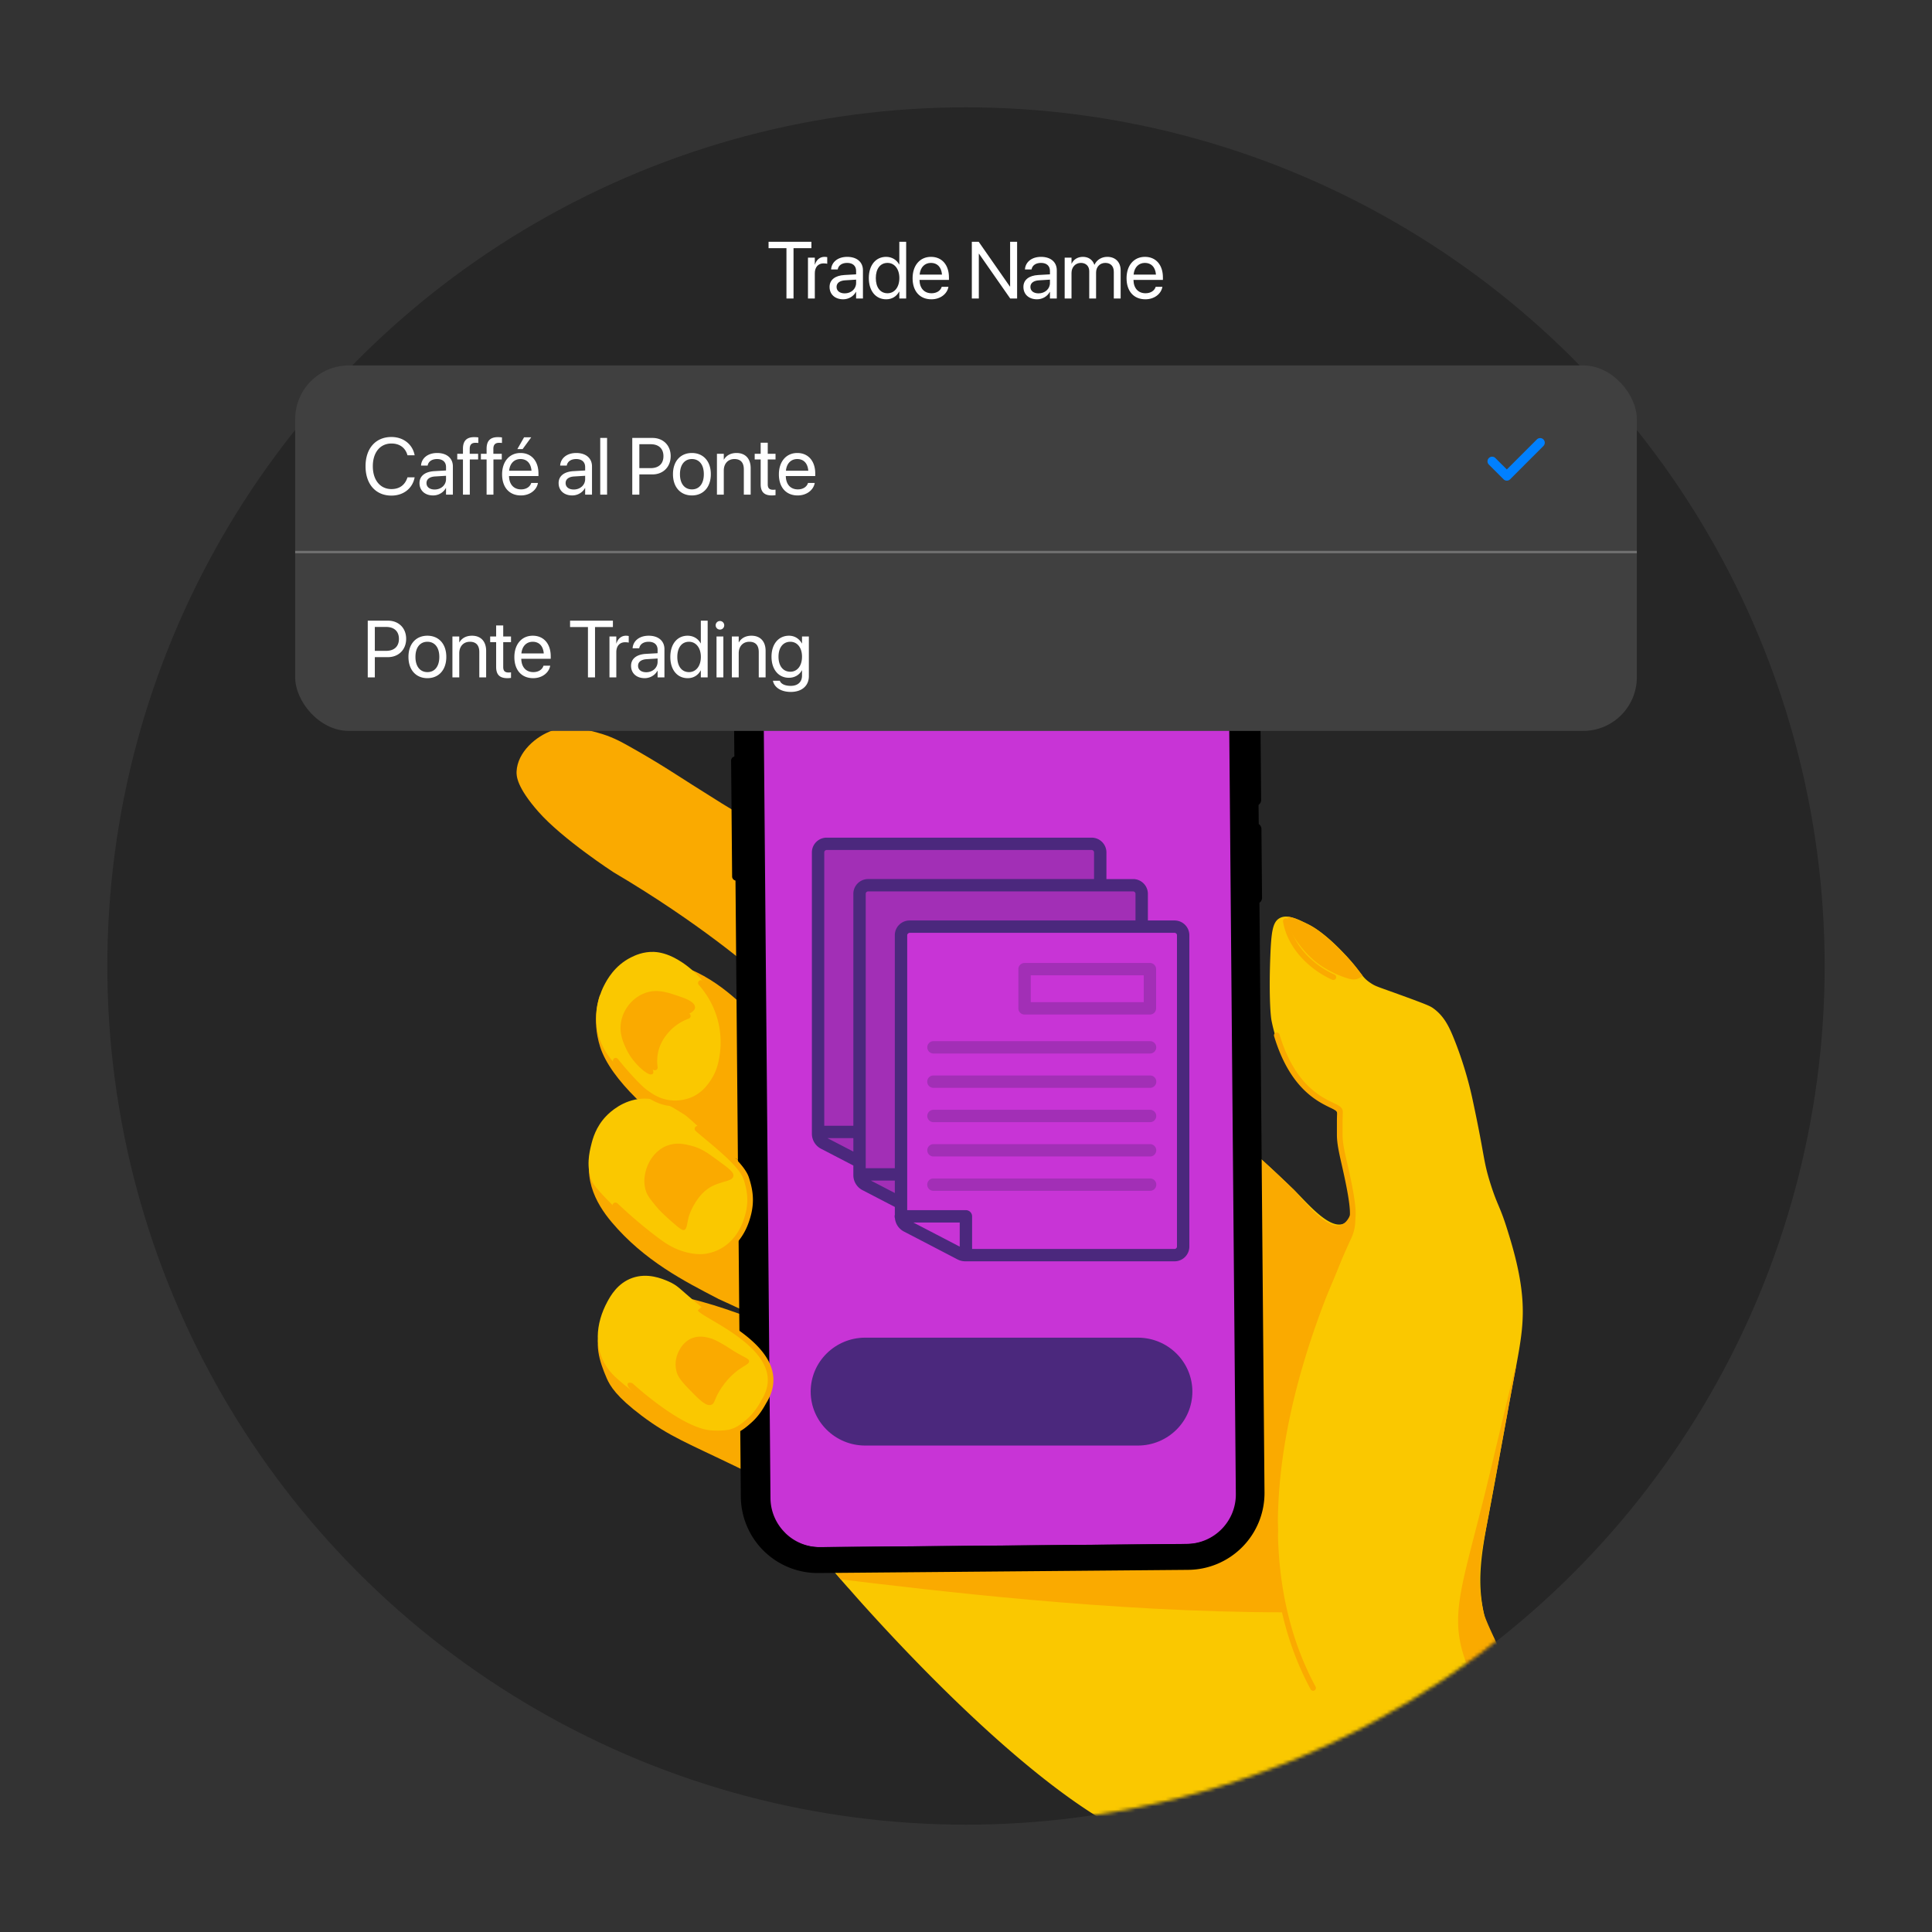 <svg xmlns="http://www.w3.org/2000/svg" width="576" height="576" fill="none"><rect width="100%" height="100%" fill="#333333" stroke="none"/><g clip-path="url(#a)"><circle cx="288" cy="288" r="256" fill="#262626"/><mask id="b" width="512" height="512" x="32" y="32" maskUnits="userSpaceOnUse" style="mask-type:alpha"><circle cx="288" cy="288" r="256" fill="#fff"/></mask><g mask="url(#b)"><path fill="#FAAA00" d="M214.073 387.189c-9.928-5.151-22.006-11.285-31.755-22.875-4.57-5.437-9.784-14.236-4.57-24.967 1.398-2.88 6.989-1.449 15.304-.805 4.893.375 9.534 1.305 13.674 2.414 7.903 5.044 15.071 8.067 17.741 7.011.054-.018-7.24-4.185-17.741-7.011-11.559-7.368-24.695-19.083-27.795-28.83-2.742-8.639-.143-15.185-.143-15.185.322-.84 1.81-2.074 5.125-4.99 0 0 4.229-3.72 10.752-4.65 12.025-1.717 24.587 10.374 26.612 12.323 22.329 21.462 24.426 58.591 25.823 89.139.825 18.35 2.402 52.922-8.978 56.499-2.204.697-2.921-.394-18.279-7.834-14.766-7.154-20.214-9.103-28.547-15.363-7.455-5.616-9.39-8.799-10.429-11.196-2.187-5.079-3.979-10.624-1.291-16.007.323-.644 2.097-2.897 3.047-4.006 3.512-4.096 8.817-4.722 10.895-4.955 12.903-1.502 42.418 12.127 42.49 12.001.322-.59-21.971-10.713-21.971-10.713h.036z"/><path fill="#FAAA00" d="M206.744 340.975c10.502 2.843 17.813 6.993 17.742 7.011-2.67 1.037-9.839-1.968-17.742-7.011zm-42.093-123.176c4.892-1.717 9.462-.465 13.548.644 3.96 1.073 6.738 2.576 9.032 3.863 9.336 5.205 15.662 9.48 19.031 11.59 14.498 9.139 17.419 11.268 22.58 11.268 15.842 0-4.193 44.104-4.193 44.104s-15.932-14.004-41.665-29.17c0 0-15.251-9.873-22.526-18.154-6.38-7.279-6.505-10.57-6.452-11.911.269-5.813 5.789-10.534 10.645-12.234z"/><path fill="#FAC800" d="M226.527 440.719c.197.375.412.733.645 1.109v.053c.628 1.002 1.344 1.986 2.151 3.059h.018c.107.196.251.357.376.536a437.266 437.266 0 0 0 5.968 7.584 575.23 575.23 0 0 0 10.913 13.127h.018c.125.161.251.322.394.483a623.726 623.726 0 0 0 3.638 4.203l1.129 1.288c.484.554.968 1.109 1.488 1.663a376.975 376.975 0 0 0 4.569 5.151c26.254 29.081 59.442 60.505 83.097 69.752 1.47.572 4.158 1.556 7.545 3.255.018 0 .036.018.054.018l.86-.215a229.68 229.68 0 0 0 63.725-27.614c.448-.287.896-.555 1.326-.841a210.441 210.441 0 0 0 6.075-4.006 227.768 227.768 0 0 0 20.196-15.525 202.382 202.382 0 0 0 7.975-7.189c-3.065-6.332-5.072-10.91-5.699-13.182a33.717 33.717 0 0 1-.52-2.128c-.018-.054-.018-.107-.035-.143-2.079-9.211-.879-17.188.878-26.792 0-.054.018-.107.035-.161.162-.858.341-1.753.502-2.647 1.9-10.105 3.728-20.228 5.591-30.351.215-1.216.431-2.45.663-3.666.574-3.023 1.129-6.063 1.703-9.086 1.684-8.942 2.76-14.952 1.882-23.107-.789-7.351-2.939-14.344-4.176-18.332-2.33-7.566-3.011-7.369-5.125-14.04-2.258-7.136-1.649-7.888-5.305-24.914-.466-2.218-2.096-9.676-5.609-18.404-1.451-3.595-2.939-6.689-6.093-8.996-.914-.662-1.612-1.002-7.831-3.291-8.745-3.201-9.193-3.183-10.698-4.149-1.255-.805-1.9-1.431-2.599-2.289a.352.352 0 0 1-.071-.108c-.305-.411-.646-.84-1.058-1.377a50.923 50.923 0 0 0-2.831-3.434 44.14 44.14 0 0 0-1.022-1.145c-6.146-6.635-9.999-8.674-11.164-9.264-.538-.268-1.075-.537-1.613-.769-.538-.25-1.057-.501-1.577-.715a14.309 14.309 0 0 0-1.541-.537 9.093 9.093 0 0 0-1.452-.286c-.878-.09-1.702.036-2.437.447-2.061 1.145-2.473 4.06-2.76 11.464-.394 10.231-.035 17.081.377 19.137.269 1.324.573 2.576.914 3.774 4.946 17.814 15.626 20.604 18.189 22.964a.316.316 0 0 1 .09.072.349.349 0 0 1 .125.107c.036.036.054.09.09.126.197.232.286.465.268.715-.627 12.591 4.803 23.626 4.068 29.296-.071.608-.215 1.109-.448 1.574-.018.017-.018.035-.018.053-.286.662-.77 1.198-1.433 1.592a3.059 3.059 0 0 1-.323.179c-.036 0-.054.036-.089.036-4.355 1.824-11.201-6.672-15.071-10.41h-.018c-.448-.429-.986-.947-1.613-1.556-.323-.304-.645-.626-1.004-.947-.717-.68-1.505-1.449-2.383-2.254-.645-.608-1.344-1.252-2.061-1.914-.251-.232-.502-.465-.753-.679a58.473 58.473 0 0 0-1.523-1.395h-.018a128.46 128.46 0 0 0-2.168-1.95 28.65 28.65 0 0 0-.735-.644c-.466-.411-.95-.822-1.434-1.252-.555-.483-1.111-.965-1.684-1.448a366.416 366.416 0 0 0-2.563-2.164c-.107-.072-.197-.161-.304-.251-8.28-6.85-17.957-13.932-26.541-17.67-14.031-6.117-35.93-8.138-51.682 1.806-5.896 3.72-10.896 9.086-15.215 15.274-3.261 4.686-6.146 9.819-8.709 15.059-.448.93-.896 1.842-1.308 2.772 0 .018-.018.036-.018.036-.161.376-.34.733-.52 1.109-3.154 6.904-5.824 13.807-8.153 19.906-1.47 3.792-2.939 8.084-6.488 13.45a45.481 45.481 0 0 1-1.344 1.931c-6.63 9.122-13.279 11.876-17.311 16.007l-.502.555a9.547 9.547 0 0 0-.394.465H229c-.125.179-.269.358-.376.519a12.013 12.013 0 0 0-1.487 2.664c-.072.179-.144.287-.216.447v.072c-1.272 3.166-2.741 6.457-3.566 10.105-.161.769-.304 1.52-.394 2.325-.036.107-.036.215-.054.322-.537 4.561.162 9.64 3.62 15.596z"/><path fill="#FAAA00" d="M401.254 284.869c2.993 3.219 4.033 4.865 4.982 6.045-.412.411-.985.716-1.398.877-1.075.393-2.078.16-2.67 0-5.43-1.521-9.462-4.704-9.462-4.704-3.297-2.612-5.036-5.026-6.326-6.833-.484-.697-1.649-2.378-2.186-4.829-.108-.536-.305-1.395-.305-2.128 1.882.179 4.032 1.252 6.165 2.325 1.165.572 5.018 2.629 11.164 9.265l.036-.018zm-34.051 53.1c8.405 6.939 15.358 13.664 18.243 16.454 3.405 3.273 14.462 19.101 17.831 5.526-.233 3.345-.412 5.241-1.255 8.889-1.989 8.621-8.655 21.534-10.196 25.934-18.727 53.297-6.9 63.563-12.491 63.975-9.569.697-45.482-71.827-18.691-112.462a62.286 62.286 0 0 1 6.541-8.298l.018-.018z"/><path fill="#FAAA00" d="M383.045 480.691c-52.166 0-105.623-6.635-132.378-9.818-6.219-7.977 1.254-13.164-7.778-24.879-.304-.411-.627-.804-.931-1.198l131.715-19.53s10.394 55.443 9.372 55.443v-.018z"/><path fill="#FAAA00" d="M402.364 363.598c0-.286.018-.572.054-.823.09-1.073.269-3.308-1.667-12.233a269.78 269.78 0 0 0-.717-3.237c-.806-3.559-1.451-6.385-1.451-8.943v-4.095c0-.948.036-1.556.054-1.986v-.465a.854.854 0 0 0-.395-.733 23.35 23.35 0 0 0-1.523-.787c-3.978-1.914-12.186-5.83-16.863-21.373a.84.84 0 0 1 .574-1.055.85.85 0 0 1 1.039.555c4.462 14.826 12.222 18.546 15.985 20.353 1.541.733 2.545 1.216 2.796 2.164.107.393.107.608.071 1.395 0 .411-.036 1.019-.054 1.949v4.06c0 2.379.592 4.972 1.416 8.567.233 1.02.484 2.093.735 3.255 1.989 9.175 1.792 11.572 1.702 12.735a9.621 9.621 0 0 0-.035.769c-.054 1.305-.126 3.094-1.237 5.526-31.468 68.267-23.279 110.279-10.627 133.655a.836.836 0 0 1-.322 1.127.845.845 0 0 1-1.147-.322c-7.383-13.646-11.201-29.779-11.344-47.968-.197-25.879 7.186-55.211 21.917-87.189.985-2.129 1.039-3.667 1.075-4.883l-.036-.018zM440.711 503.8a202.407 202.407 0 0 0 7.975-7.19c.197-.161.376-.339.555-.536-3.673-7.333-6.057-12.502-6.774-14.773-.018-.054-.018-.108-.036-.143a10.89 10.89 0 0 1-.125-.465c-2.258-10.32-.932-16.347 1.004-26.327 0-.054.018-.107.035-.161.144-.841.323-1.717.484-2.629 1.9-10.123 3.746-20.246 5.609-30.369.215-1.216.43-2.45.663-3.667.556-3.022 1.111-6.063 1.685-9.085 1.684-8.943-7.025 28.723-9.587 38.882-8.101 32.157-11.093 37.237-1.488 56.463zM209.576 355.532a14.699 14.699 0 0 1 7.688-4.167.842.842 0 0 1 .986.715c.054.447-.233.858-.663.93a12.993 12.993 0 0 0-6.792 3.684c-2.599 2.647-3.584 5.76-3.979 7.763-.071.447-.484.733-.932.679a.852.852 0 0 1-.716-.983c.43-2.218 1.523-5.688 4.426-8.639l-.018.018zm27.952 54.997a22.432 22.432 0 0 1 4.355-3.434.844.844 0 0 1 1.183.322.84.84 0 0 1-.305 1.127 21.11 21.11 0 0 0-4.05 3.165 20.543 20.543 0 0 0-3.943 5.616c-.197.412-.681.573-1.093.412a.856.856 0 0 1-.43-1.145 22.11 22.11 0 0 1 4.265-6.063h.018zM383.384 273.78c.413 0 .753.304.807.715.304 1.968 1.738 7.798 8.369 12.896a25.744 25.744 0 0 0 5.304 3.165c.413.179.61.662.448 1.074-.179.447-.681.643-1.129.465a27.301 27.301 0 0 1-5.645-3.381c-7.078-5.437-8.655-11.625-9.014-13.986a.834.834 0 0 1 .86-.948z"/><path fill="#C834D6" d="m371.601 446.444-3.531-274.446-5.895-11.769-17.276-1.574h-97.433l-18.064 1.574-4.319 16.866 2.366 275.626 5.304 9.014h126.303l9.427-3.916 3.136-11.375h-.018z"/><path fill="#4B287D" d="M339.234 398.805H257.95c-8.968 0-16.257 7.211-16.257 16.084s7.289 16.084 16.257 16.084h81.284c8.969 0 16.257-7.211 16.257-16.084s-7.288-16.084-16.257-16.084z"/><path fill="#A22FB6" d="M340.706 264.479v60.762l-24.642 32.615h-48.386l-10.753-7.148v-86.229h83.781z"/><path fill="#A22FB6" d="M327.712 252.416v101.42h-63.171l-9.857-8.042-10.752-7.149v-86.229h83.78z"/><path fill="#C834D6" d="m271.015 278.069 79.992-.001v94.531h-60.931l-4.032-.893-13.889-7.149-1.792-3.574v-82.208l.652-.706z"/><path fill="#A22FB6" d="M278.345 355.025a1.842 1.842 0 1 1 0-3.682h64.49a1.842 1.842 0 1 1 0 3.682h-64.49zm64.49-10.233h-64.49a1.842 1.842 0 1 1 0-3.683h64.49a1.842 1.842 0 1 1 0 3.683zm0-10.234h-64.49a1.842 1.842 0 1 1 0-3.683h64.49a1.842 1.842 0 1 1 0 3.683zm0-10.235h-64.49a1.842 1.842 0 1 1 0-3.682h64.49a1.842 1.842 0 1 1 0 3.682zm0-10.234h-64.49a1.842 1.842 0 1 1 0-3.683h64.49a1.842 1.842 0 1 1 0 3.683zm-1.844-23.311h-33.688v8.012h33.688v-8.012zm1.844 11.697h-37.379a1.842 1.842 0 0 1-1.843-1.841v-11.697c0-1.017.825-1.841 1.843-1.841h37.379c1.018 0 1.843.824 1.843 1.841v11.697a1.842 1.842 0 0 1-1.843 1.841z"/><path fill="#4B287D" d="M286.129 371.668v-7.188H272.31a7534.365 7534.365 0 0 1 13.819 7.188zm64.77-.024v-92.817a.714.714 0 0 0-.715-.714h-79a.714.714 0 0 0-.715.714v81.968h17.507c1.018 0 1.843.824 1.843 1.841v9.721h60.365a.714.714 0 0 0 .715-.713zm-12.363-105.167a.717.717 0 0 0-.715-.714h-79.002a.716.716 0 0 0-.715.714v81.818h8.672v-69.468a4.406 4.406 0 0 1 4.405-4.399h67.355v-7.951zm-12.363-12.346a.715.715 0 0 0-.714-.714h-79.003a.716.716 0 0 0-.715.714v81.506h8.673v-69.16a4.406 4.406 0 0 1 4.405-4.399h67.354v-7.947zm-71.757 85.191h-7.723c1.932 1.001 4.926 2.556 7.723 4.01v-4.01zm12.363 12.658h-7.125c1.919.996 4.602 2.389 7.125 3.702v-3.702zm-9.635 2.851a5.029 5.029 0 0 1-2.728-4.48v-2.861a7766.003 7766.003 0 0 0-9.634-5.006 5.026 5.026 0 0 1-2.728-4.48v-83.87c0-2.427 1.975-4.4 4.405-4.4h79.002a4.408 4.408 0 0 1 4.405 4.4v7.947h7.958a4.408 4.408 0 0 1 4.405 4.399v7.948h7.957a4.405 4.405 0 0 1 4.405 4.399v92.817a4.406 4.406 0 0 1-4.405 4.399h-62.399a5.085 5.085 0 0 1-2.348-.577 5754.077 5754.077 0 0 0-15.932-8.289 5.016 5.016 0 0 1-2.698-3.977 1.85 1.85 0 0 1-.089-.564c0-.161.021-.314.062-.462v-2.338c-3.311-1.723-7.334-3.811-9.635-5.005h-.003z"/><path fill="#000" fill-rule="evenodd" d="m218.507 176.038.43 49.524a1.21 1.21 0 0 0-.968 1.198l.305 34.572c0 .573.43 1.073 1.003 1.199l1.595 183.751a22.913 22.913 0 0 0 6.864 16.132 22.954 22.954 0 0 0 16.272 6.564l110.246-.948a22.928 22.928 0 0 0 16.164-6.85 22.858 22.858 0 0 0 6.577-16.24l-1.505-175.792a1.83 1.83 0 0 0 .77-1.52l-.179-20.461c0-.608-.304-1.162-.806-1.502l-.054-5.688c.484-.357.771-.912.771-1.52l-.18-20.46a1.81 1.81 0 0 0-.806-1.503l-.09-10.23h.717l-.107-12.108h-.717l-.179-19.441a22.88 22.88 0 0 0-6.864-16.132 22.902 22.902 0 0 0-16.29-6.582l-110.246.948c-12.67.107-22.849 10.445-22.723 23.089zm15.286 280.975c-2.796-2.755-4.39-6.493-4.408-10.392l-2.366-270.6c-.072-8.138 6.487-14.791 14.641-14.863l14.265-.125a2.027 2.027 0 0 1 1.953 2.003v1.18a7.778 7.778 0 0 0 2.33 5.437 7.774 7.774 0 0 0 5.483 2.218l61.79-.536a7.729 7.729 0 0 0 7.67-7.762v-1.252a2.014 2.014 0 0 1 1.917-1.968l14.158-.125c8.153-.072 14.82 6.474 14.891 14.612l2.33 270.583c.072 8.138-6.487 14.791-14.641 14.88l-109.547.948a14.727 14.727 0 0 1-10.484-4.238h.018z" clip-rule="evenodd"/><path fill="#000" fill-rule="evenodd" d="m352.068 153.683-110.981.948c-11.362.107-20.483 9.371-20.393 20.71l2.365 271.549c.09 11.339 9.39 20.461 20.752 20.371l110.981-.966c11.362-.107 20.501-9.371 20.411-20.71l-2.365-271.549c-.108-11.339-9.39-20.461-20.752-20.371l-.018.018zm-117.952 303.33a14.662 14.662 0 0 1-4.408-10.391l-2.348-270.601c-.072-8.138 6.487-14.791 14.641-14.862l14.265-.126a2.027 2.027 0 0 1 1.953 2.003v1.181a7.858 7.858 0 0 0 2.33 5.437 7.774 7.774 0 0 0 5.483 2.218l61.79-.537c4.265-.036 7.688-3.505 7.67-7.744v-1.252a2.013 2.013 0 0 1 1.917-1.967l14.157-.126c8.154-.071 14.821 6.475 14.892 14.613l2.33 270.582c.072 8.138-6.487 14.791-14.641 14.881l-109.548.948a14.725 14.725 0 0 1-10.483-4.239v-.018z" clip-rule="evenodd"/><path fill="#FAC800" d="M188.176 285.405c1.165-.573 3.567-1.717 6.774-1.61.771.036 2.922.179 5.807 1.61 3.046 1.502 9.014 5.473 12.58 13.199.825 1.771 5.592 12.073.968 21.892-.95 2.021-2.903 6.189-7.419 8.049-4.462 1.842-8.746.34-10.645-.322-4.552-1.592-7.133-4.472-10.323-8.049-3.96-4.417-6.666-7.458-7.741-12.555-1.452-6.922 1.236-12.502 1.935-13.844.842-1.645 3.136-5.938 8.064-8.37z"/><path fill="#FAC800" d="M180.759 332.71c1.165-1.198 5-4.811 10.645-5.151 4.588-.268 7.867 1.771 12.258 4.507 1.523.948 1.523 1.091 12.258 10.946 3.297 3.023 4.57 4.185 5.806 6.439.771 1.413 2.437 4.918 2.258 9.336-.269 6.492-4.462 13.951-11.29 16.097-5.269 1.645-10.054-.501-13.226-1.932-6.075-2.718-21.63-17.706-22.903-20.604-1.953-4.4-.806-8.978-.322-10.946.466-1.913 1.398-5.455 4.516-8.692zm7.739 48.291c4.552-1.61 8.817.196 10.645.966 2.903 1.234 3.62 2.378 8.064 6.116 6.524 5.491 8.764 6.171 16.452 12.878 4.139 3.595 4.713 4.471 5.161 5.473 3.011 6.796-2.545 14.63-2.903 15.131-.968 1.324-3.262 4.4-7.419 5.795-1.345.447-3.19.841-5.807.644-5.43-.394-9.874-2.915-17.096-8.049-8.352-5.938-12.169-9.139-13.871-11.267-5.018-6.296-4.122-14.184-.645-20.605.878-1.609 2.975-5.508 7.419-7.082z"/><path fill="#FAAA00" d="M192.372 296.027c3.369-1.198 6.309-.25 9.033.644 2.437.787 5.663 1.842 5.806 3.542.215 2.521-6.631 2.718-10 8.048-5.484 8.692-.789 11.858-3.136 12.073-1.201.107-5.179-3.166-7.186-7.244-1.004-2.057-2.527-5.151-1.613-9.014.842-3.541 3.494-6.761 7.096-8.049zm6.451 45.555c2.831-1.109 5.358-.483 7.258 0 2.957.734 4.803 2.075 7.903 4.347 3.226 2.36 4.839 3.523 4.677 4.668-.286 2.164-5.448 1.109-9.354 5.312-3.083 3.308-4.033 7.082-4.033 7.082-.483 1.914-.43 3.381-1.29 3.703-.376.143-.932.053-4.032-2.737-2.133-1.932-3.208-2.897-4.516-4.507-1.523-1.878-2.276-2.808-2.742-4.024-1.595-4.203.538-8.335.806-8.854.502-.948 2.043-3.702 5.323-4.99zm7.741 57.286c1.989-.698 3.817-.251 4.838 0 1.362.339 2.366.894 4.194 1.931 1.38.787 1.398.912 3.064 1.932 3.513 2.146 4.624 2.271 4.678 3.058.071 1.02-1.703 1.27-4.355 3.542-2.455 2.11-3.943 4.471-4.355 5.151-1.774 2.879-1.505 3.988-2.58 4.346-1.577.519-3.513-1.449-6.936-4.99-2.616-2.701-3.136-3.917-3.387-4.829-.573-2.039-.197-3.792 0-4.507.126-.465 1.273-4.382 4.839-5.634z"/><path fill="#FAAA00" d="M184.074 358.752c4.032 3.81 8.172 7.316 12.294 10.392 1.917 1.431 4.247 3.04 7.598 4.024 3.154.93 5.448.787 6.523.608a13.786 13.786 0 0 0 4.373-1.502c3.907-2.164 5.753-5.777 6.523-7.727 2.043-5.276 1.631-8.871.305-12.967-1.093-3.38-7.222-8.477-11.29-11.858-1.165-.983-2.222-1.842-3.011-2.557a.839.839 0 0 1-.036-1.217.84.84 0 0 1 1.165-.035c.771.679 1.81 1.556 2.957 2.521 4.462 3.721 10.573 8.782 11.81 12.646 1.398 4.31 1.882 8.37-.341 14.093-.842 2.164-2.903 6.171-7.276 8.603a14.874 14.874 0 0 1-4.928 1.699c-.466.072-1.147.143-1.989.143-1.344 0-3.154-.178-5.287-.804-3.62-1.073-6.093-2.773-8.118-4.293-4.193-3.13-8.387-6.671-12.455-10.534a.832.832 0 0 1-.018-1.199.829.829 0 0 1 1.183-.018l.018-.018zm-1.039-43.175c.359-.286.878-.214 1.183.143a92.801 92.801 0 0 0 4.875 5.634c2.634 2.808 3.655 3.524 4.05 3.792 1.38.984 3.261 2.307 6.075 2.79 3.53.608 6.398-.554 7.204-.912 3.065-1.413 4.66-3.774 5.43-4.918 2.043-3.023 2.473-5.992 2.76-7.959.287-1.95.556-5.921-.771-10.553-1.057-3.666-2.957-7.083-5.519-9.98-.305-.34-.269-.841.053-1.163a.857.857 0 0 1 1.219.054 27.686 27.686 0 0 1 5.86 10.624c1.434 4.936 1.129 9.175.825 11.268-.305 2.11-.771 5.312-3.029 8.657-.842 1.269-2.616 3.881-6.111 5.508-.914.43-3.047 1.252-5.824 1.252-.753 0-1.542-.053-2.366-.196-3.19-.555-5.34-2.057-6.756-3.077-.717-.518-1.864-1.431-4.301-4.024a102.976 102.976 0 0 1-4.982-5.741c-.287-.376-.233-.895.143-1.181l-.018-.018zm5.697 96.974s14.211 13.111 23.207 13.898c.395.035 3.871.232 5.753-.305 2.222-.643 3.62-1.86 4.964-3.022 2.276-1.985 3.513-4.167 4.176-5.348.125-.215.215-.393.304-.537 1.667-2.772 2.151-5.455 1.47-8.155-1.757-6.922-10.842-12.27-16.272-15.471-2.026-1.199-3.441-2.021-4.14-2.701a.29.29 0 0 1 .018-.429l.842-.716a.298.298 0 0 1 .376 0c.61.537 2.133 1.449 3.746 2.379 5.663 3.327 15.125 8.907 17.061 16.508.788 3.13.233 6.296-1.667 9.444-.072.143-.179.304-.287.501-.717 1.27-2.025 3.613-4.534 5.777-1.416 1.234-3.028 2.629-5.609 3.362a10.59 10.59 0 0 1-2.957.412c-9.857 1.502-26.899-12.61-27.921-14.792-.717-1.52 1.111-1.18 1.47-.822v.017z"/><path fill="#FAAA00" d="M197.872 306.885c2.222-2.629 4.838-4.024 6.899-4.775a.854.854 0 0 1 1.093.536.842.842 0 0 1-.519 1.037c-1.846.68-4.194 1.932-6.183 4.293-.681.805-2.509 2.969-3.064 6.314a12.398 12.398 0 0 0-.036 3.827.826.826 0 0 1-.663.948.836.836 0 0 1-1.004-.698 13.712 13.712 0 0 1 .036-4.364c.627-3.809 2.67-6.224 3.441-7.118zm216.57 216.445a208.368 208.368 0 0 0 6.075-4.006 91.694 91.694 0 0 0 3.441-4.883 1.1 1.1 0 0 0-.341-1.52 1.117 1.117 0 0 0-1.523.322 91.041 91.041 0 0 1-7.652 10.087z"/></g><path fill="#fff" d="M234.471 88.998V73.986h-5.333v-1.898h12.774v1.898h-5.332v15.012h-2.109zm6.416 0V76.81h2.039v2.063h.047c.41-1.406 1.465-2.297 2.836-2.297.351 0 .656.059.82.082v1.98c-.164-.058-.598-.117-1.09-.117-1.582 0-2.613 1.102-2.613 2.954v7.523h-2.039zm10.494.234c-2.426 0-4.055-1.464-4.055-3.68v-.023c0-2.074 1.618-3.375 4.418-3.539l3.493-.199v-1.02c0-1.488-.973-2.39-2.672-2.39-1.571 0-2.555.75-2.789 1.84l-.024.105h-1.969l.012-.129c.176-2.004 1.922-3.62 4.793-3.62 2.883 0 4.688 1.558 4.688 3.995v8.426h-2.039v-1.98h-.047c-.715 1.335-2.18 2.214-3.809 2.214zm-1.969-3.68c0 1.173.961 1.91 2.426 1.91 1.922 0 3.399-1.323 3.399-3.093v-.996l-3.258.2c-1.629.093-2.567.82-2.567 1.956v.024zm14.796 3.68c-3.118 0-5.18-2.484-5.18-6.328v-.011c0-3.844 2.086-6.317 5.144-6.317 1.723 0 3.141.867 3.903 2.274h.047v-6.762h2.039v16.91h-2.039v-2.063h-.047c-.762 1.418-2.121 2.297-3.867 2.297zm.398-1.804c2.062 0 3.527-1.793 3.527-4.524v-.011c0-2.72-1.476-4.512-3.527-4.512-2.156 0-3.492 1.734-3.492 4.512v.011c0 2.801 1.336 4.524 3.492 4.524zm13.084 1.804c-3.504 0-5.613-2.449-5.613-6.28v-.013c0-3.773 2.156-6.363 5.484-6.363s5.356 2.473 5.356 6.13v.75h-8.778c.047 2.507 1.43 3.972 3.598 3.972 1.547 0 2.637-.774 2.988-1.817l.036-.105h2.003l-.023.117c-.398 2.016-2.391 3.61-5.051 3.61zm-.14-10.851c-1.77 0-3.153 1.207-3.375 3.48h6.668c-.2-2.367-1.512-3.48-3.293-3.48zm12.188 10.617v-16.91h2.05l9.305 13.348h.059V72.088h2.086v16.91h-2.051l-9.305-13.348h-.059v13.348h-2.085zm19.435.234c-2.425 0-4.054-1.464-4.054-3.68v-.023c0-2.074 1.617-3.375 4.418-3.539l3.492-.199v-1.02c0-1.488-.973-2.39-2.672-2.39-1.57 0-2.555.75-2.789 1.84l-.024.105h-1.968l.011-.129c.176-2.004 1.922-3.62 4.793-3.62 2.883 0 4.688 1.558 4.688 3.995v8.426h-2.039v-1.98h-.047c-.715 1.335-2.18 2.214-3.809 2.214zm-1.968-3.68c0 1.173.961 1.91 2.425 1.91 1.922 0 3.399-1.323 3.399-3.093v-.996l-3.258.2c-1.629.093-2.566.82-2.566 1.956v.024zm10.213 3.446V76.81h2.039v1.782h.047c.55-1.207 1.769-2.016 3.339-2.016 1.665 0 2.895.856 3.422 2.344h.047c.68-1.465 2.11-2.344 3.821-2.344 2.414 0 3.972 1.582 3.972 4.008v8.414h-2.039v-7.945c0-1.676-.926-2.672-2.531-2.672-1.617 0-2.754 1.207-2.754 2.871v7.746h-2.039V80.83c0-1.477-.984-2.45-2.496-2.45-1.617 0-2.789 1.278-2.789 2.977v7.641h-2.039zm24.064.234c-3.504 0-5.613-2.449-5.613-6.28v-.013c0-3.773 2.156-6.363 5.484-6.363 3.329 0 5.356 2.473 5.356 6.13v.75h-8.777c.046 2.507 1.429 3.972 3.597 3.972 1.547 0 2.637-.774 2.989-1.817l.035-.105h2.004l-.024.117c-.398 2.016-2.39 3.61-5.051 3.61zm-.14-10.851c-1.77 0-3.153 1.207-3.375 3.48h6.668c-.199-2.367-1.512-3.48-3.293-3.48z"/><rect width="400" height="108.955" x="88" y="108.953" fill="#404040" rx="16"/><path fill="#fff" d="M116.707 147.757c-4.699 0-7.723-3.422-7.723-8.742v-.012c0-5.32 3.012-8.719 7.723-8.719 3.516 0 6.246 2.133 6.891 5.332l.023.117h-2.133l-.082-.257c-.656-2.051-2.32-3.247-4.699-3.247-3.375 0-5.555 2.661-5.555 6.774v.012c0 4.113 2.192 6.797 5.555 6.797 2.367 0 4.008-1.172 4.746-3.399l.035-.105h2.133l-.023.117c-.645 3.234-3.352 5.332-6.891 5.332zm12.416-.047c-2.425 0-4.054-1.465-4.054-3.68v-.023c0-2.074 1.617-3.375 4.418-3.539l3.492-.199v-1.02c0-1.488-.973-2.391-2.672-2.391-1.57 0-2.555.75-2.789 1.84l-.024.106h-1.968l.011-.129c.176-2.004 1.922-3.621 4.793-3.621 2.883 0 4.688 1.558 4.688 3.996v8.426h-2.039v-1.981h-.047c-.715 1.336-2.18 2.215-3.809 2.215zm-1.968-3.68c0 1.172.96 1.91 2.425 1.91 1.922 0 3.399-1.324 3.399-3.093v-.996l-3.258.199c-1.629.094-2.566.82-2.566 1.957v.023zm10.869 3.446v-10.5h-1.699v-1.688h1.699v-1.5c0-2.344 1.09-3.457 3.34-3.457.457 0 .937.035 1.242.082v1.652a6.673 6.673 0 0 0-.879-.046c-1.125 0-1.687.574-1.687 1.781v1.488h2.507v1.688h-2.484v10.5h-2.039zm7.049 0v-10.5h-1.699v-1.688h1.699v-1.5c0-2.344 1.09-3.457 3.34-3.457.457 0 .937.035 1.242.082v1.652a6.673 6.673 0 0 0-.879-.046c-1.125 0-1.687.574-1.687 1.781v1.488h2.507v1.688h-2.484v10.5h-2.039zm10.74-13.582h-1.57l2.004-3.516h2.133l-2.567 3.516zm-.503 13.816c-3.504 0-5.614-2.449-5.614-6.281v-.012c0-3.773 2.157-6.363 5.485-6.363 3.328 0 5.355 2.472 5.355 6.129v.75h-8.777c.047 2.507 1.429 3.972 3.597 3.972 1.547 0 2.637-.773 2.989-1.816l.035-.106h2.004l-.024.118c-.398 2.015-2.39 3.609-5.05 3.609zm-.141-10.852c-1.77 0-3.152 1.207-3.375 3.481h6.668c-.199-2.367-1.512-3.481-3.293-3.481zm15.434 10.852c-2.426 0-4.055-1.465-4.055-3.68v-.023c0-2.074 1.617-3.375 4.418-3.539l3.492-.199v-1.02c0-1.488-.972-2.391-2.671-2.391-1.571 0-2.555.75-2.789 1.84l-.024.106h-1.969l.012-.129c.176-2.004 1.922-3.621 4.793-3.621 2.883 0 4.688 1.558 4.688 3.996v8.426h-2.04v-1.981h-.046c-.715 1.336-2.18 2.215-3.809 2.215zm-1.969-3.68c0 1.172.961 1.91 2.426 1.91 1.922 0 3.398-1.324 3.398-3.093v-.996l-3.257.199c-1.629.094-2.567.82-2.567 1.957v.023zm10.319 3.446v-16.911h2.039v16.911h-2.039zm9.551 0v-16.911h6.023c3.176 0 5.426 2.192 5.426 5.403v.023c0 3.211-2.25 5.449-5.426 5.449h-3.914v6.036h-2.109zm5.484-15.036h-3.375v7.125h3.375c2.414 0 3.809-1.324 3.809-3.55v-.024c0-2.226-1.395-3.551-3.809-3.551zm12.299 15.27c-3.386 0-5.648-2.449-5.648-6.328v-.024c0-3.879 2.273-6.304 5.637-6.304 3.363 0 5.648 2.414 5.648 6.304v.024c0 3.89-2.273 6.328-5.637 6.328zm.012-1.805c2.145 0 3.539-1.664 3.539-4.523v-.024c0-2.859-1.406-4.5-3.562-4.5-2.121 0-3.551 1.653-3.551 4.5v.024c0 2.871 1.418 4.523 3.574 4.523zm7.448 1.571v-12.188h2.039v1.734h.047c.656-1.136 1.898-1.968 3.75-1.968 2.672 0 4.218 1.734 4.218 4.511v7.911h-2.039v-7.547c0-1.981-.925-3.071-2.8-3.071-1.922 0-3.176 1.371-3.176 3.446v7.172h-2.039zm16.377.234c-2.238 0-3.34-1.008-3.34-3.34v-7.394h-1.781v-1.688h1.781v-3.293h2.109v3.293h2.321v1.688h-2.321v7.382c0 1.301.575 1.664 1.665 1.664.246 0 .48-.035.656-.046v1.652a8.703 8.703 0 0 1-1.09.082zm7.705 0c-3.504 0-5.613-2.449-5.613-6.281v-.012c0-3.773 2.156-6.363 5.484-6.363s5.356 2.472 5.356 6.129v.75h-8.778c.047 2.507 1.43 3.972 3.598 3.972 1.547 0 2.637-.773 2.988-1.816l.036-.106h2.003l-.023.118c-.398 2.015-2.391 3.609-5.051 3.609zm-.14-10.852c-1.77 0-3.153 1.207-3.375 3.481h6.668c-.2-2.367-1.512-3.481-3.293-3.481z"/><path fill="#0080FF" fill-rule="evenodd" d="M458.197 131.012a1.38 1.38 0 0 1 1.951 0 1.38 1.38 0 0 1 0 1.951l-9.931 9.931a1.38 1.38 0 0 1-1.951 0l-4.414-4.414a1.38 1.38 0 0 1 1.951-1.95l3.438 3.438 8.956-8.956z" clip-rule="evenodd"/><path stroke="#fff" stroke-opacity=".25" stroke-width=".724" d="M88 164.591h400"/><path fill="#fff" d="M109.641 201.953v-16.91h6.023c3.176 0 5.426 2.191 5.426 5.402v.024c0 3.211-2.25 5.449-5.426 5.449h-3.914v6.035h-2.109zm5.484-15.035h-3.375v7.125h3.375c2.414 0 3.809-1.324 3.809-3.551v-.023c0-2.227-1.395-3.551-3.809-3.551zm12.299 15.27c-3.387 0-5.648-2.45-5.648-6.329v-.023c0-3.879 2.273-6.305 5.636-6.305 3.364 0 5.649 2.414 5.649 6.305v.023c0 3.891-2.274 6.329-5.637 6.329zm.012-1.805c2.144 0 3.539-1.664 3.539-4.524v-.023c0-2.859-1.406-4.5-3.563-4.5-2.121 0-3.55 1.652-3.55 4.5v.023c0 2.871 1.418 4.524 3.574 4.524zm7.447 1.57v-12.187h2.039v1.734h.047c.656-1.137 1.899-1.969 3.75-1.969 2.672 0 4.219 1.735 4.219 4.512v7.91h-2.039v-7.547c0-1.98-.926-3.07-2.801-3.07-1.922 0-3.176 1.371-3.176 3.445v7.172h-2.039zm16.377.235c-2.238 0-3.339-1.008-3.339-3.34v-7.395h-1.782v-1.687h1.782v-3.293h2.109v3.293h2.32v1.687h-2.32v7.383c0 1.301.574 1.664 1.664 1.664.246 0 .481-.035.656-.047v1.652a8.48 8.48 0 0 1-1.09.083zm7.706 0c-3.504 0-5.613-2.45-5.613-6.282v-.011c0-3.774 2.156-6.364 5.484-6.364s5.355 2.473 5.355 6.129v.75h-8.777c.047 2.508 1.43 3.973 3.598 3.973 1.547 0 2.636-.774 2.988-1.817l.035-.105h2.004l-.023.117c-.399 2.016-2.391 3.61-5.051 3.61zm-.141-10.852c-1.769 0-3.152 1.207-3.375 3.48h6.668c-.199-2.367-1.512-3.48-3.293-3.48zm16.465 10.617v-15.012h-5.332v-1.898h12.774v1.898H177.4v15.012h-2.11zm6.417 0v-12.187h2.039v2.062h.047c.41-1.406 1.464-2.297 2.836-2.297.351 0 .656.059.82.082v1.981c-.164-.059-.598-.117-1.09-.117-1.582 0-2.613 1.101-2.613 2.953v7.523h-2.039zm10.494.235c-2.426 0-4.055-1.465-4.055-3.68v-.024c0-2.074 1.618-3.375 4.418-3.539l3.493-.199v-1.019c0-1.489-.973-2.391-2.672-2.391-1.571 0-2.555.75-2.789 1.84l-.024.105h-1.969l.012-.129c.176-2.004 1.922-3.621 4.793-3.621 2.883 0 4.688 1.559 4.688 3.996v8.426h-2.039v-1.98h-.047c-.715 1.336-2.18 2.215-3.809 2.215zm-1.969-3.68c0 1.172.961 1.91 2.426 1.91 1.922 0 3.399-1.324 3.399-3.094v-.996l-3.258.199c-1.629.094-2.567.821-2.567 1.957v.024zm14.795 3.68c-3.117 0-5.179-2.485-5.179-6.329v-.011c0-3.844 2.086-6.317 5.144-6.317 1.723 0 3.141.867 3.903 2.274h.047v-6.762h2.039v16.91h-2.039v-2.062h-.047c-.762 1.418-2.121 2.297-3.868 2.297zm.399-1.805c2.062 0 3.527-1.793 3.527-4.524v-.011c0-2.719-1.476-4.512-3.527-4.512-2.156 0-3.492 1.734-3.492 4.512v.011c0 2.801 1.336 4.524 3.492 4.524zm9.217-12.68a1.28 1.28 0 0 1-1.277-1.277c0-.715.574-1.278 1.277-1.278.715 0 1.277.563 1.277 1.278 0 .703-.562 1.277-1.277 1.277zm-1.02 14.25v-12.187h2.039v12.187h-2.039zm4.577 0v-12.187h2.039v1.734h.047c.656-1.137 1.898-1.969 3.75-1.969 2.672 0 4.219 1.735 4.219 4.512v7.91h-2.04v-7.547c0-1.98-.925-3.07-2.8-3.07-1.922 0-3.176 1.371-3.176 3.445v7.172H218.2zm17.572 4.336c-3.011 0-4.91-1.418-5.308-3.223l-.024-.105h2.051l.047.105c.387.879 1.547 1.418 3.211 1.418 2.144 0 3.363-1.183 3.363-3.07v-1.559h-.047c-.726 1.348-2.132 2.215-3.879 2.215-3.07 0-5.168-2.472-5.168-6.281v-.012c0-3.785 2.122-6.246 5.215-6.246 1.723 0 3.082.938 3.832 2.297h.047v-2.062h2.039v11.847c0 2.825-2.074 4.676-5.379 4.676zm-.14-6.023c2.074 0 3.48-1.77 3.48-4.477v-.012c0-2.683-1.418-4.441-3.48-4.441-2.168 0-3.528 1.734-3.528 4.441v.012c0 2.766 1.36 4.477 3.528 4.477z"/></g><defs><clipPath id="a"><path fill="#fff" d="M32 32h512v512H32z"/></clipPath></defs></svg>